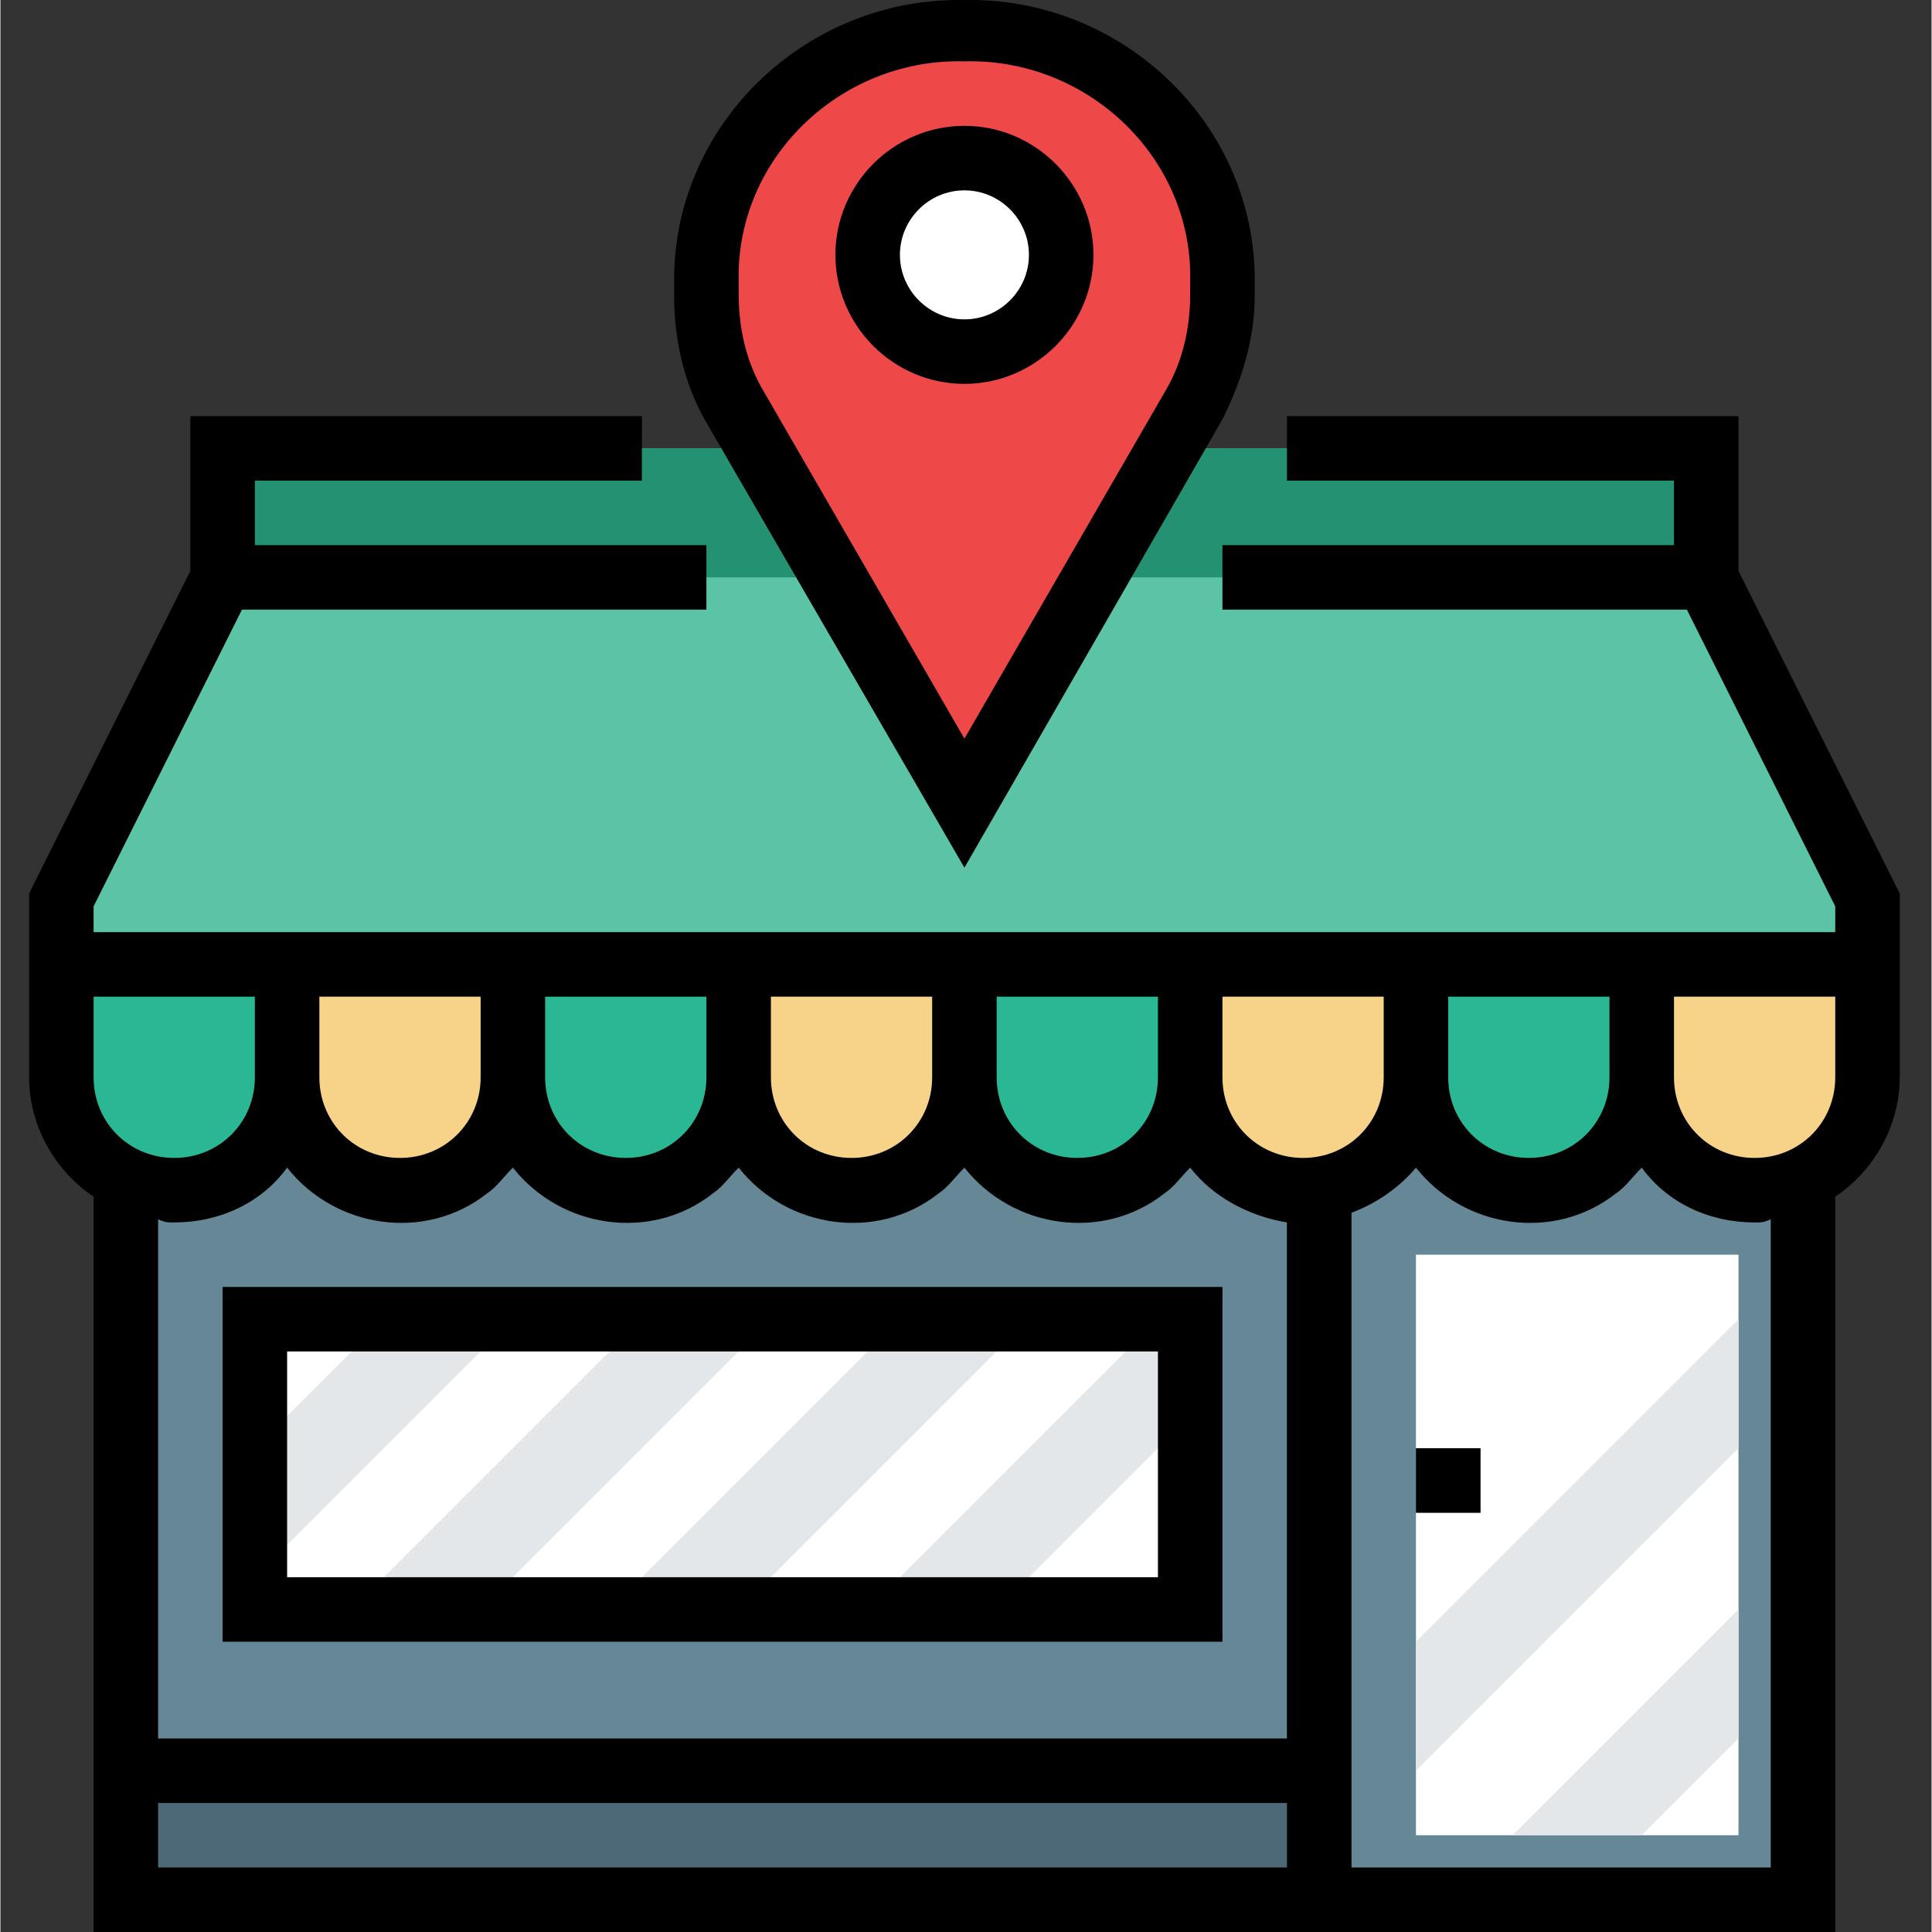 <svg height="479pt" viewBox="-7 0 479 479.215" width="479pt" xmlns="http://www.w3.org/2000/svg"><rect x="-7" y="0" width="479" height="479.215" fill="#333333" stroke="none"/><path d="m24.109 239.215h416v232h-416zm0 0" fill="#668796"/><path d="m312.109 239.215h16v232h-16zm0 0" fill="#4d6877"/><path d="m56.109 327.215h232v72h-232zm0 0" fill="#fff"/><path d="m24.109 439.215h296v32h-296zm0 0" fill="#4d6877"/><path d="m416.109 143.215v-32h-368v32l-40 80v16h448v-16zm0 0" fill="#5cc4a6"/><path d="m48.109 111.215h368v32h-368zm0 0" fill="#239172"/><path d="m232.109 7.215c-34.402-.801-63.203 25.602-64 60v5.602c0 9.598 2.398 18.398 6.398 27.199l57.602 99.199 57.598-99.199c4.801-8 6.402-17.602 6.402-27.199v-5.602c-.801-34.398-29.602-60.801-64-60zm0 0" fill="#ef4848"/><path d="m256.109 63.215c0 13.254-10.746 24-24 24-13.258 0-24-10.746-24-24s10.742-24 24-24c13.254 0 24 10.746 24 24zm0 0" fill="#fff"/><path d="m8.109 239.215v28c0 15.199 12.797 28 28 28 15.199 0 28-12.801 28-28v-28" fill="#2ab793"/><path d="m120.109 239.215v28c0 15.199-12.801 28-28 28-15.203 0-28-12.801-28-28v-28" fill="#f7d289"/><path d="m176.109 239.215v28c0 15.199-12.801 28-28 28-15.203 0-28-12.801-28-28v-28" fill="#2ab793"/><path d="m232.109 239.215v28c0 15.199-12.801 28-28 28-15.203 0-28-12.801-28-28v-28" fill="#f7d289"/><path d="m232.109 239.215v28c0 15.199 12.797 28 28 28 15.199 0 28-12.801 28-28v-28" fill="#2ab793"/><path d="m288.109 239.215v28c0 15.199 12.797 28 28 28 15.199 0 28-12.801 28-28v-28" fill="#f7d289"/><path d="m344.109 239.215v28c0 15.199 12.797 28 28 28 15.199 0 28-12.801 28-28v-28" fill="#2ab793"/><path d="m400.109 239.215v28c0 15.199 12.797 28 28 28 15.199 0 28-12.801 28-28v-28" fill="#f7d289"/><g fill="#e4e7ea"><path d="m240.109 399.215h-32l72-72h8v24zm0 0"/><path d="m176.109 399.215h-32l72-72h32zm0 0"/><path d="m112.109 399.215h-32l72-72h32zm0 0"/><path d="m56.109 391.215v-32l32-32h32zm0 0"/></g><path d="m344.109 311.215h80v144h-80zm0 0" fill="#fff"/><path d="m344.109 359.215h16v16h-16zm0 0" fill="#668796"/><path d="m344.109 439.215v-32l80-80v32zm0 0" fill="#e4e7ea"/><path d="m400.109 455.215h-32l56-56v32zm0 0" fill="#e4e7ea"/><path d="m232.109 215.215 64-111.199c4.797-9.602 8-20 8-30.398v-5.602c-.801-38.398-33.602-68.801-72-68-38.402-.801-71.203 29.602-72 68v5.602c0 10.398 2.398 21.598 8 31.199zm-56-148c.797-29.598 26.398-52.801 56-52 29.598-.801 55.199 22.402 56 52v5.602c0 8-1.602 16-5.602 23.199l-50.398 87.199-50.402-87.199c-4-7.199-5.598-15.199-5.598-23.199zm0 0"/><path d="m232.109 95.215c17.598 0 32-14.398 32-32 0-17.598-14.402-32-32-32-17.602 0-32 14.402-32 32 0 17.602 14.398 32 32 32zm0-48c8.797 0 16 7.199 16 16 0 8.801-7.203 16-16 16-8.801 0-16-7.199-16-16 0-8.801 7.199-16 16-16zm0 0"/><path d="m424.109 141.617v-38.402h-112v16h96v16h-112v16h115.199l36.801 73.602v6.398h-432v-6.398l36.797-73.602h115.203v-16h-112v-16h96v-16h-112v38.402l-40 80v45.598c0 12 6.398 23.199 16 29.602v182.398h432v-182.398c9.598-6.402 16-17.602 16-29.602v-45.598zm-108 145.598c-11.203 0-20-8.801-20-20v-20h40v20c0 11.199-8.801 20-20 20zm-244-40h40v20c0 11.199-8.801 20-20 20-11.203 0-20-8.801-20-20zm56 0h40v20c0 11.199-8.801 20-20 20-11.203 0-20-8.801-20-20zm56 0h40v20c0 11.199-8.801 20-20 20-11.203 0-20-8.801-20-20zm56 0h40v20c0 11.199-8.801 20-20 20-11.203 0-20-8.801-20-20zm112 0h40v20c0 11.199-8.801 20-20 20-11.203 0-20-8.801-20-20zm-296 0v20c0 11.199-8.801 20-20 20-11.203 0-20-8.801-20-20v-20zm-20 56c11.199 0 21.598-4.801 28-13.598 12 15.199 34.398 18.398 49.598 6.398 2.402-1.602 4-4 6.402-6.398 12 15.199 34.398 18.398 49.598 6.398 2.402-1.602 4-4 6.402-6.398 12 15.199 34.398 18.398 49.598 6.398 2.402-1.602 4-4 6.402-6.398 12 15.199 34.398 18.398 49.598 6.398 2.402-1.602 4-4 6.402-6.398 5.598 7.199 14.398 12 24 13.598v128h-280v-128.801c1.598.801 2.398.801 4 .801zm-4 144h280v16h-280zm400 16h-104v-162.398c6.398-2.402 12-6.402 16-11.199 12 15.199 34.398 18.398 49.598 6.398 2.402-1.602 4-4 6.402-6.398 6.398 8.797 16.797 13.598 28 13.598 1.598 0 2.398 0 4-.801zm16-196c0 11.199-8.801 20-20 20-11.203 0-20-8.801-20-20v-20h40zm0 0"/><path d="m344.109 359.215h16v16h-16zm0 0"/><path d="m296.109 319.215h-248v88h248zm-16 72h-216v-56h216zm0 0"/></svg>